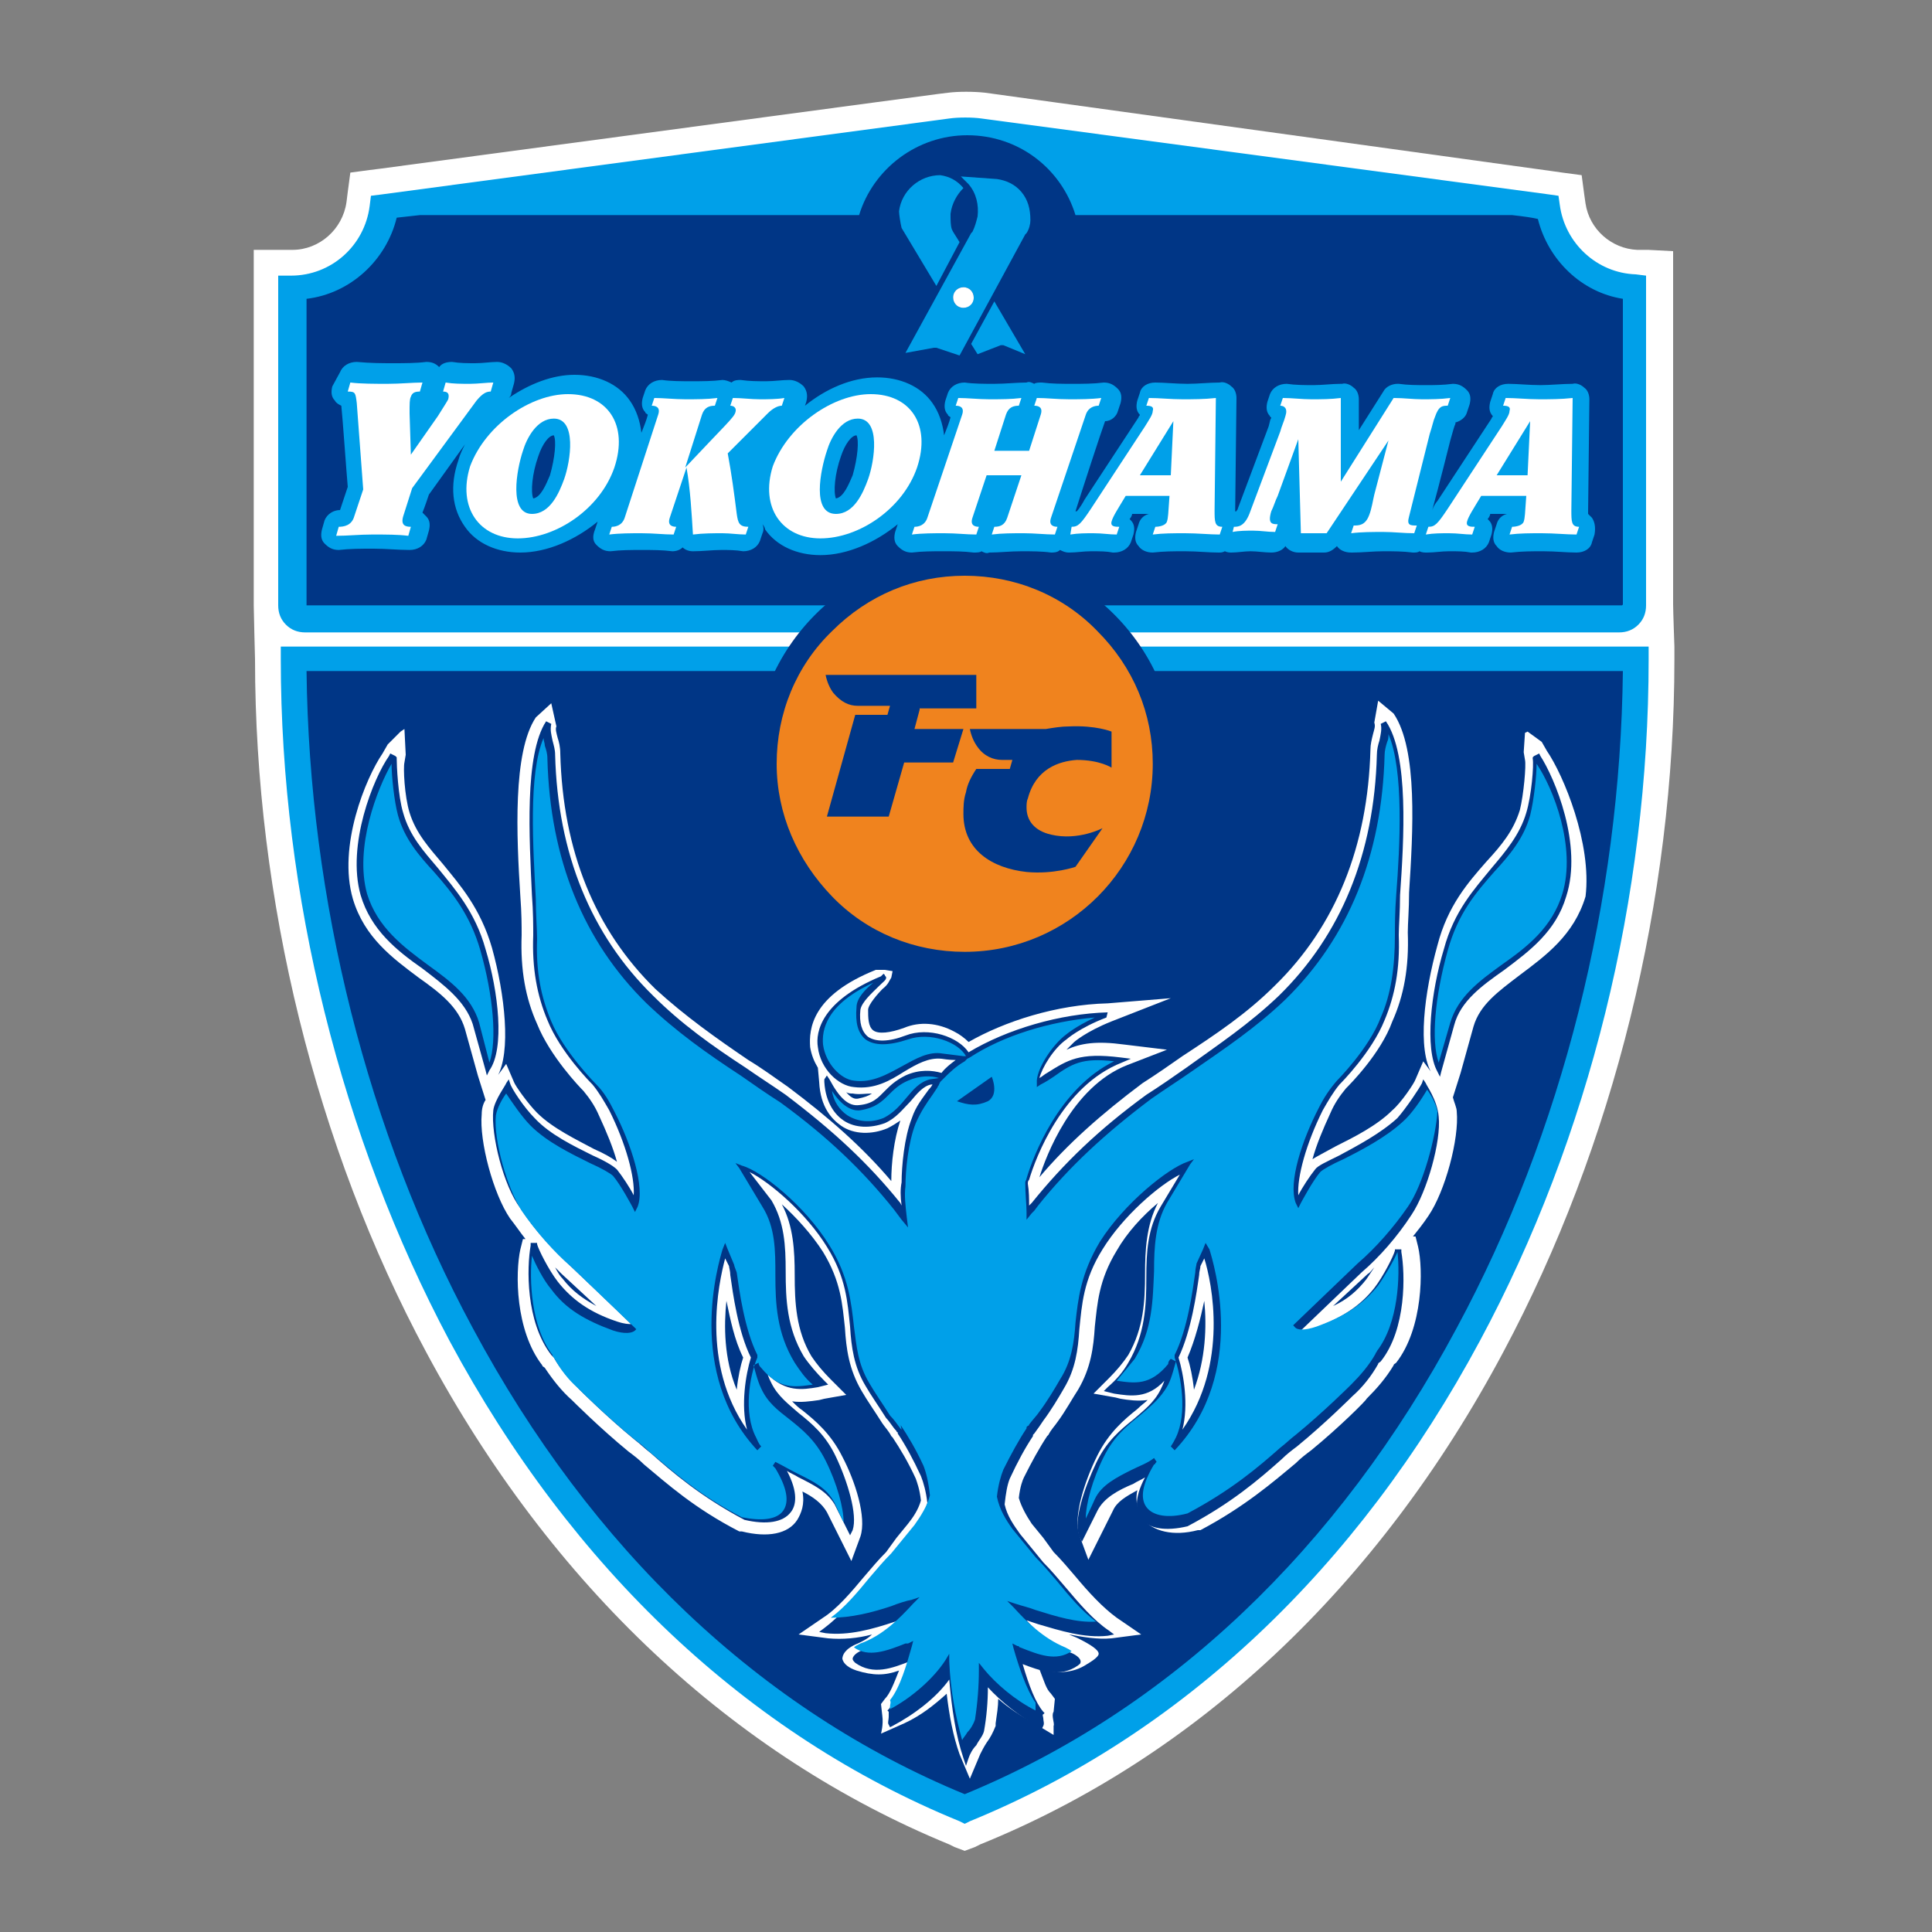 <?xml version="1.0" encoding="utf-8"?>
<!-- Generator: Adobe Illustrator 22.0.1, SVG Export Plug-In . SVG Version: 6.00 Build 0)  -->
<svg version="1.1" id="レイヤー_1" xmlns="http://www.w3.org/2000/svg" xmlns:xlink="http://www.w3.org/1999/xlink" x="0px"
	 y="0px" viewBox="0 0 150 150" style="enable-background:new 0 0 150 150;" xml:space="preserve">
<rect x="0" y="0" width="150" height="150" fill="#808080" stroke="none"/>
<style type="text/css">
	.st0{fill:#FFFFFF;}
	.st1{fill:#00A0E9;}
	.st2{fill:#003686;}
	.st3{fill:#F0831E;}
</style>
<g>
	<path class="st0" d="M129.9,46.9V22.3v-0.9v-1.9l-1.9-0.1l-0.9,0c-2-0.1-3.7-1.6-4-3.6l-0.1-0.7l-0.2-1.5l-1.5-0.2l-0.7-0.1
		L76.5,7.2c-0.9-0.1-2.1-0.1-2.9,0c-0.1,0-0.1,0-44.1,5.9l-0.8,0.1l-1.5,0.2l-0.2,1.5l-0.1,0.8c-0.3,2.1-2.1,3.7-4.2,3.7l-1,0l-2,0
		v2v1v24.6c0,0.4,0.1,4.2,0.1,4.2c0,18.6,4.7,37.8,13.3,53.8c9.7,18.1,23.8,31.3,40.6,38.2c0,0,0.4,0.2,0.4,0.2l0.8,0.3l0.8-0.3
		l0.4-0.2c16.8-6.8,30.9-20,40.6-38.2c8.6-16.1,13.3-35.2,13.3-53.8v-1C130,50.2,129.9,47.4,129.9,46.9z"/>
	<g>
		<g>
			<g>
				<path class="st1" d="M127,50.2H22.8h-1v1c0,18.3,4.7,37.1,13.1,52.9c9.5,17.7,23.2,30.6,39.6,37.3l0.4,0.2l0.4-0.2
					c16.4-6.7,30.1-19.6,39.6-37.3c8.5-15.8,13.1-34.5,13.1-52.9v-1H127z"/>
				<path class="st2" d="M113.1,103.1c-9.2,17.2-22.4,29.7-38.2,36.2c-15.8-6.5-29-19-38.2-36.2c-8.2-15.2-12.7-33.3-12.9-51H126
					C125.8,69.9,121.3,87.9,113.1,103.1z"/>
			</g>
			<g>
				<path class="st0" d="M120.1,58.3l-0.4-0.7l-1.1-0.8l-0.2,0.1l-0.1,1.5l0.1,0.6c0.1,0.4-0.1,2.7-0.4,3.9c-0.5,1.6-1.4,2.7-2.6,4
					c-1.4,1.6-3,3.4-3.8,6.5c-1,3.6-1.6,8.1-0.4,10l0.1,0.1c-0.2-0.3-0.8-1.1-0.8-1.1l-0.6,1.4c-0.1,0.3-1.1,1.8-1.8,2.4
					c-1.2,1.2-3,2.1-4.4,2.8c-0.9,0.5-1.5,0.8-1.8,1c0.3-1.1,0.8-2.3,1.4-3.6c0.3-0.7,0.7-1.3,1.2-1.9c0.3-0.3,2.7-2.7,3.6-5.2
					c0.9-2,1.3-4.2,1.2-6.9c0-0.7,0.1-1.8,0.1-3.1c0.3-4.7,0.7-11.1-1.2-13.9l-1.2-1l-0.3,1.7c0.1,0.3,0,0.5-0.1,0.9
					c-0.1,0.4-0.2,0.8-0.2,1.2c-0.2,7.5-2.7,13.7-7.4,18.3c-2.2,2.2-4.6,3.8-7.2,5.5c-1,0.7-2,1.4-3.1,2.1c-3.2,2.4-5.8,4.7-8,7.3
					l0,0c0.5-1.6,2.5-7,6.8-8.7l3.1-1.2l-3.3-0.4c-2.2-0.3-3.4-0.1-4.5,0.4c0.2-0.2,0.4-0.4,0.6-0.6c0,0,0,0,0,0l0,0
					c0,0,0.9-0.8,2.9-1.6l4.6-1.8L86,77.9c-4,0.1-8,1.4-10.8,3c-0.3-0.3-0.7-0.6-1.1-0.8c-1.3-0.7-2.7-0.8-3.9-0.3
					c-1.1,0.4-2,0.5-2.4,0.2c-0.4-0.3-0.4-1-0.4-1.6c0-0.4,0.8-1.3,1.1-1.6c0.5-0.4,0.5-0.6,0.7-0.9c0,0,0.1-0.5,0.1-0.5l-0.6-0.1
					L68,75.3c-5,2-5.2,4.6-5.1,6c0.1,0.6,0.3,1.1,0.6,1.6l0.1,1.1c0.1,2,1,2.9,1.7,3.4c1,0.7,2.4,0.7,3.6,0.2c0.4-0.2,0.7-0.4,1-0.6
					c-0.5,1.5-0.7,3.3-0.7,4.7c-2.2-2.6-4.8-4.9-8-7.3c-1-0.7-2.1-1.5-3.1-2.1c-2.5-1.7-4.9-3.4-7.2-5.5c-4.7-4.6-7.2-10.7-7.4-18.3
					c0-0.5-0.1-0.9-0.2-1.2c-0.1-0.4-0.2-0.7-0.1-0.9l-0.4-1.8l-1.2,1.1c-1.8,2.7-1.5,9.2-1.2,13.9c0.1,1.3,0.1,2.3,0.1,3
					c-0.1,2.7,0.3,4.9,1.2,6.9c1,2.5,3.3,4.9,3.6,5.2c0.5,0.6,0.9,1.2,1.2,1.9c0.6,1.3,1.1,2.5,1.4,3.6c-0.4-0.3-0.9-0.6-1.8-1
					c-1.3-0.7-3.2-1.6-4.4-2.8c-0.7-0.7-1.7-2.1-1.8-2.4l-0.6-1.4l-0.8,1.1l0.1-0.1c1.1-1.9,0.6-6.4-0.4-10
					c-0.9-3.1-2.5-4.9-3.8-6.5c-1.1-1.3-2.1-2.4-2.6-4c-0.4-1.3-0.5-3.5-0.4-3.9l0.1-0.6l-0.1-2l-0.3,0.2l-1,1l-0.4,0.7
					c-1.3,1.9-3.5,7.2-2.3,11.3c0.9,3,3.1,4.6,5.1,6.1c1.7,1.2,3.1,2.3,3.6,4l1,3.6l0.6,1.9l0,0c-0.2,0.3-0.3,0.7-0.3,1.1
					c-0.2,2.1,0.9,6.2,2.2,8.1c0.4,0.5,0.8,1.1,1.2,1.6l-0.2,0l-0.2,0.8c-0.4,1.8-0.4,6.3,1.7,9c0,0.1,0.1,0.1,0.2,0.2
					c0.6,0.9,1.3,1.8,2.1,2.5c0.1,0.1,2.2,2.2,4.4,4c0.4,0.3,0.8,0.6,1.2,1c1.8,1.5,3.9,3.4,7.4,5.2l0.1,0l0.1,0
					c2,0.5,3.6,0.2,4.3-0.9c0.3-0.5,0.6-1.2,0.4-2.2c0.8,0.4,1.5,0.9,1.9,1.6l1,2l0.9,1.8l0.7-1.9c0.5-1.5-0.4-4.3-1.4-6.2
					c-0.9-1.8-2.1-2.8-3.1-3.6c-0.3-0.2-0.5-0.4-0.8-0.7c0.7,0.1,1.4,0,2.1-0.1l0.4-0.1c0,0,1.7-0.3,1.7-0.3l-1.2-1.2
					c-0.6-0.6-1.1-1.2-1.5-1.8c-1.2-2-1.3-4.2-1.3-6.3c0-1.9-0.1-3.8-1-5.5c1.1,1,2.3,2.3,3.2,3.7c1.4,2.3,1.5,4.1,1.7,5.9
					c0.1,1.6,0.3,3.2,1.3,4.9c0.4,0.7,1.1,1.7,1.6,2.5l0,0l0,0c0.2,0.3,0.5,0.6,0.7,1l0,0l0,0l0.1,0.1c0.6,0.9,1.2,1.9,1.8,3.2
					c0.1,0.3,0.3,0.8,0.4,1.7c-0.2,0.7-0.6,1.3-1,1.8l-0.9,1.1l-0.8,1.1c-0.6,0.6-1.1,1.2-1.7,1.9c-1,1.2-2.1,2.5-3.2,3.2l-1.9,1.3
					l2.3,0.3c1.1,0.1,2.3,0,3.4-0.3c-0.4,0.4-0.9,0.6-1.1,0.7c-1,0.4-1.2,0.9-1.2,1.2c0.1,0.4,0.5,0.7,1.1,0.9
					c1.3,0.4,2.2,0.4,3.3,0c-0.4,1-0.7,1.8-1.1,2.2l-0.3,0.4l0.1,0.9c0.1,0.7-0.1,1.4-0.1,1.4l1.8-0.8c1.3-0.6,2.3-1.4,3.3-2.3
					c0.2,1.7,0.5,3.3,1,4.7l0.8,1.9l0.8-1.9c0.1-0.2,0.3-0.6,0.5-0.9c0.3-0.4,0.5-0.8,0.7-1.3l0-0.1l0-0.1c0.1-0.7,0.2-1.3,0.2-1.9
					c0.8,0.7,1.7,1.3,2.8,1.9l1.5,0.9l0-0.7c0.1-0.2-0.2-0.8,0-1.1l0.1-1l-0.3-0.4c-0.4-0.4-0.5-0.9-0.9-1.9
					c1.2,0.3,2.5,0.4,3.7-0.4c0,0,0.9-0.5,0.9-0.8c0-0.3-0.6-0.7-1.6-1.2l0,0l0,0c-0.2-0.1-0.5-0.2-0.7-0.3c1.1,0.2,2.2,0.4,3.3,0.3
					l2.3-0.3l-1.9-1.3c-1.1-0.8-2.2-2-3.2-3.2c-0.6-0.7-1.1-1.3-1.7-1.9l-0.8-1.1c0,0-0.9-1.1-0.9-1.1c-0.4-0.6-0.8-1.3-1-2
					c0.1-0.9,0.3-1.4,0.4-1.6c0.6-1.2,1.2-2.3,1.8-3.2c0,0,0,0,0.1-0.1l0,0l0,0c0.2-0.4,0.5-0.7,0.7-1l0,0l0,0
					c0.6-0.8,1.2-1.9,1.6-2.5c1-1.7,1.2-3.3,1.3-4.9c0.2-1.8,0.3-3.6,1.7-5.9c0.8-1.4,2-2.7,3.2-3.7c-0.9,1.7-1,3.7-1,5.5
					c0,2.1-0.1,4.2-1.3,6.3c-0.4,0.6-0.9,1.2-1.5,1.8c0,0-1.2,1.2-1.2,1.2l1.7,0.3l0.4,0.1c0.6,0.1,1.3,0.2,2.1,0.1
					c-0.2,0.2-0.5,0.4-0.8,0.7c-1,0.8-2.2,1.8-3.1,3.6c-1,2-1.9,4.8-1.4,6.2l0.7,1.9l0.9-1.8l1-2c0.3-0.7,1-1.1,1.9-1.6
					c-0.2,1,0.1,1.7,0.4,2.2c0.8,1,2.4,1.4,4.3,0.9l0.1,0l0.1,0c3.4-1.8,5.6-3.7,7.4-5.2c0.4-0.4,0.8-0.7,1.2-1
					c2.2-1.8,4.3-3.9,4.3-4c0.8-0.8,1.5-1.6,2.1-2.6c0-0.1,0.1-0.1,0.2-0.2c2.1-2.7,2.1-7.3,1.7-9l-0.2-0.8l-0.2,0
					c0.4-0.5,0.8-1,1.2-1.6c1.3-1.9,2.4-6,2.2-8.1c0-0.3-0.2-0.7-0.3-1.1l0,0l0.6-1.9l1-3.6c0.5-1.7,1.9-2.7,3.6-4
					c2-1.5,4.2-3.1,5.1-6.1C123.6,65.5,121.4,60.2,120.1,58.3z M93.5,101c0.2,2,0.1,4.5-0.8,6.9c-0.1-1-0.3-1.9-0.5-2.5
					C92.8,104,93.2,102.4,93.5,101z M106.2,98.9c0.2-0.1,0.3-0.3,0.5-0.5c-0.2,0.3-0.4,0.6-0.6,0.9c-0.7,0.9-1.5,1.6-2.6,2.1
					L106.2,98.9z M66.6,85.3c-0.1,0-0.4,0.1-0.9-0.5c0.2,0.1,0.3,0.1,0.5,0.1c0.5,0.1,1,0,1.5,0C67.4,85.1,67.1,85.2,66.6,85.3z
					 M46.3,101.4c-1.1-0.6-1.9-1.2-2.6-2.1c-0.2-0.2-0.4-0.5-0.6-0.9c0.2,0.2,0.3,0.3,0.5,0.5L46.3,101.4z M56.4,101
					c0.3,1.4,0.6,3,1.3,4.4c-0.2,0.6-0.4,1.5-0.5,2.5C56.2,105.5,56.2,102.9,56.4,101z"/>
				<g>
					<path class="st2" d="M110.7,84.1l-0.2-0.3l-0.1,0.3c-0.2,0.4-1.2,1.9-1.9,2.7c-1.3,1.2-3.2,2.2-4.5,2.9c-1,0.5-1.7,0.8-1.9,1.1
						c-0.4,0.5-1,1.4-1.3,2c-0.1-1.4,0.6-4,1.9-6.6c0.4-0.7,0.8-1.4,1.3-2c0.1-0.1,2.5-2.5,3.5-5c0.8-1.9,1.2-4,1.1-6.6
						c0-0.7,0.1-1.8,0.1-3.1c0.3-4.3,0.7-10.9-1.1-13.5l-0.4,0.2c0.1,0.4,0,0.8-0.1,1.3c-0.1,0.3-0.2,0.7-0.2,1.1
						c-0.2,7.7-2.8,14-7.6,18.7c-2.3,2.2-4.7,3.8-7.2,5.6c-1,0.7-2,1.4-3.1,2.1c-3.7,2.7-6.4,5.3-8.9,8.4c0,0-0.1,0.1-0.2,0.2
						c0-0.5,0-1.1-0.1-1.7c0-0.1,0-0.2,0.1-0.3c0.5-1.7,2.6-7.3,7.2-9.1l0.7-0.3l-0.8-0.1c-3.2-0.4-4.1,0.2-5.7,1.2
						c-0.2,0.1-0.4,0.3-0.6,0.4c0.2-0.8,1.1-2.3,2.1-3c0,0,1-0.9,3.1-1.7L86,78.6c-3.7,0.1-7.8,1.3-10.8,3.1c-0.8-1.2-3.1-2-4.9-1.3
						c-1.3,0.5-2.3,0.5-2.9,0.1c-0.5-0.4-0.7-1.1-0.6-2.1c0.1-0.6,0.9-1.3,1.4-1.8c0.4-0.4,0.6-0.5,0.6-0.7c0-0.1-0.1-0.1-0.1-0.2
						l-0.1-0.1l-0.1,0.1l-0.1,0.1c-4.6,1.9-5.1,4.3-4.9,5.5c0.2,1.7,1.6,3,2.8,3.1c1.6,0.2,2.8-0.5,3.9-1.2c1-0.6,1.9-1.1,2.9-1
						c0,0,0.6,0.1,1.1,0.1c-0.4,0.3-0.8,0.6-1.1,1c-0.7-0.2-1.7-0.3-2.8,0.2c-0.8,0.4-1.2,0.8-1.6,1.2c-0.5,0.5-0.9,1-2,1.1
						c-0.8,0.1-1.5-0.5-2.3-2l-0.2-0.3L64,83.8l0,0.1l0,0l0,0.1c0.1,1.7,0.9,2.6,1.5,3c0.9,0.6,2.1,0.6,3.2,0.2
						c0.9-0.4,1.4-1.1,2-1.7c0.5-0.6,1-1.2,1.6-1.3c0,0,0,0,0.1,0c-0.1,0.2-0.3,0.4-0.3,0.4c-0.5,0.7-1,1.3-1.3,2.2
						c-0.6,1.5-0.8,3.8-0.8,5c-0.1,0.5-0.1,1.1,0,1.8l-0.1-0.2c-2.5-3.1-5.2-5.6-8.9-8.4c-1-0.7-2.1-1.4-3.1-2.1
						c-2.6-1.7-5-3.4-7.2-5.6c-4.8-4.7-7.4-11-7.6-18.7c0-0.4-0.1-0.7-0.2-1.1c-0.1-0.5-0.2-0.8-0.1-1.3l-0.4-0.2
						c-1.7,2.6-1.3,9.1-1.1,13.5c0.1,1.3,0.1,2.4,0.1,3.1c-0.1,2.6,0.3,4.7,1.1,6.6c1,2.5,3.4,4.9,3.5,5c0.5,0.6,0.9,1.3,1.3,2
						c1.3,2.6,2,5.2,1.9,6.6c-0.3-0.6-0.9-1.5-1.3-2c-0.3-0.3-1-0.7-1.9-1.1c-1.4-0.7-3.3-1.6-4.5-2.9c-0.8-0.8-1.8-2.3-1.9-2.7
						l-0.1-0.3l-0.2,0.3c0,0.1-0.9,1.3-1,2.1c-0.2,1.9,0.8,5.9,2.1,7.6c1.1,1.7,2.5,3.2,3.9,4.5c0,0,3.8,3.6,4.7,4.5
						c-0.2,0-0.5,0-1.1-0.2c-2.1-0.7-3.5-1.7-4.6-3.1c-0.7-0.9-1.5-2.5-1.6-2.9l0-0.1l-0.1,0l-0.2,0l-0.2,0l0,0.2
						c-0.3,1.7-0.4,5.9,1.6,8.5c0.1,0.1,0.1,0.1,0.2,0.2l0,0c0.5,0.9,1.2,1.7,2,2.5c0,0,2.1,2.1,4.3,3.9c0.4,0.3,0.8,0.7,1.2,1
						c1.7,1.5,3.9,3.4,7.3,5.2l0,0l0,0c1.7,0.4,3,0.2,3.6-0.6c0.4-0.5,0.6-1.5-0.3-3.2c0.3,0.2,0.6,0.3,0.9,0.5
						c1.2,0.6,2.2,1.1,2.8,2.1l1,2l0.2,0.4l0.2-0.4c0.4-1.2-0.4-3.8-1.3-5.7c-0.8-1.7-1.9-2.6-2.9-3.4c-0.8-0.7-1.6-1.3-2.1-2.3
						c-0.1-0.2-0.2-0.4-0.3-0.7c1.4,1.4,2.7,1.2,3.9,1l0.4-0.1l0.4-0.1c0,0-0.3-0.3-0.3-0.3c-0.6-0.6-1.2-1.3-1.6-1.9
						c-1.3-2.2-1.4-4.4-1.4-6.6c0-2-0.1-3.8-1.1-5.5L58.2,91c1.6,0.8,4.4,3.2,6,5.8c1.5,2.4,1.6,4.3,1.8,6.2
						c0.1,1.6,0.3,3.1,1.2,4.6c0.4,0.7,1.1,1.7,1.6,2.5c0.3,0.3,0.5,0.7,0.8,1l0,0l0,0c0,0,0,0.1,0.1,0.1l0,0l0,0.1
						c0.6,0.9,1.2,2,1.8,3.3c0.2,0.5,0.4,1.2,0.5,2.1c-0.2,0.8-0.7,1.6-1.1,2.2c0,0-0.9,1.1-0.9,1.1l-0.9,1.1
						c-0.6,0.6-1.1,1.2-1.7,1.9c-1.1,1.2-2.2,2.5-3.4,3.4l-0.4,0.3l0.5,0.1c1.8,0.2,3.6-0.3,5.4-0.9c0.3-0.1,0.6-0.2,0.9-0.3
						c-0.9,1-2,1.9-3.4,2.5l0,0l0,0c-0.3,0.1-0.8,0.4-0.8,0.7c0,0.1,0.1,0.2,0.2,0.3l0,0c1.4,1,2.9,0.4,4.2-0.1
						c-0.5,1.7-1,3-1.6,3.7l-0.1,0.1l0.1,0.1c0,0.1,0,0.2,0,0.4c0,0.2-0.1,0.5,0,0.6l0.1,0.2l0.2-0.1c1.7-0.9,3.4-2.2,4.4-3.6
						c0.2,2.3,0.5,4.3,1.1,6.1l0.2,0.6l0.2-0.6c0.1-0.3,0.3-0.7,0.6-1c0.2-0.4,0.5-0.7,0.6-1.1l0,0l0,0c0.2-1.1,0.3-2.3,0.3-3.4
						c1,1.1,2.5,2.3,4,3.1l0.2,0.1l0.1-0.2c0.1-0.2,0-0.4,0-0.6c0-0.1-0.1-0.3,0-0.3l0.1-0.1l-0.1-0.1c-0.6-0.7-1.1-2-1.6-3.7
						c1.3,0.5,2.9,1.1,4.3,0.1l0,0c0.1-0.1,0.2-0.1,0.2-0.3c0-0.3-0.5-0.6-0.8-0.7l0,0l0,0c-1.4-0.5-2.5-1.5-3.4-2.5
						c0.3,0.1,0.6,0.2,0.9,0.3c1.7,0.5,3.6,1.1,5.4,0.9l0.5-0.1l-0.4-0.3c-1.2-0.8-2.3-2.1-3.4-3.4c-0.6-0.7-1.1-1.3-1.7-1.9
						l-0.9-1.1l-0.9-1.1c-0.5-0.7-1-1.4-1.2-2.3c0.1-0.9,0.2-1.5,0.4-2c0.6-1.3,1.2-2.4,1.8-3.3l0-0.1l0,0c0,0,0,0,0.1-0.1l0,0l0,0
						c0.3-0.4,0.5-0.7,0.7-1c0.6-0.8,1.2-1.8,1.6-2.5c0.9-1.5,1.1-3,1.2-4.6c0.2-1.9,0.3-3.8,1.8-6.2c1.6-2.6,4.4-5,6-5.8l-1.5,2.5
						c-1,1.7-1.1,3.5-1.1,5.5c0,2.2-0.1,4.4-1.4,6.6c-0.4,0.7-0.9,1.3-1.6,1.9l-0.3,0.3c0,0,0.4,0.1,0.4,0.1l0.4,0.1
						c1.3,0.2,2.6,0.4,3.9-1c-0.1,0.3-0.2,0.5-0.3,0.7c-0.5,1-1.3,1.6-2.1,2.3c-1,0.8-2.1,1.7-2.9,3.4c-0.9,1.9-1.8,4.5-1.3,5.7
						l0.2,0.4l0.2-0.4l1-2c0.5-1,1.6-1.6,2.8-2.1c0.3-0.2,0.6-0.3,0.9-0.5c-0.9,1.7-0.7,2.7-0.3,3.2c0.6,0.8,1.9,1,3.6,0.6l0,0l0,0
						c3.4-1.8,5.5-3.6,7.3-5.2c0.4-0.4,0.8-0.7,1.2-1c2.2-1.8,4.3-3.9,4.3-3.9c0.8-0.7,1.5-1.6,2-2.5l0,0c0-0.1,0.1-0.1,0.2-0.2
						c2-2.5,1.9-6.8,1.6-8.5l0-0.2l-0.2,0l-0.2,0l-0.1,0l0,0.1c-0.1,0.4-0.9,2-1.6,2.9c-1.1,1.4-2.5,2.3-4.6,3.1
						c-0.6,0.2-0.9,0.2-1.1,0.2l4.7-4.5c1.4-1.2,2.8-2.8,3.9-4.5c1.2-1.8,2.3-5.7,2.1-7.6C111.6,85.4,110.7,84.2,110.7,84.1z
						 M58,111c-3.6-5.1-2.2-11.4-1.7-13.3l0.3,0.6c0,0.1,0.1,0.4,0.1,0.7c0.2,1.4,0.6,4.4,1.6,6.4C57.9,106.7,57.5,109.1,58,111z
						 M91.8,111c0.5-1.9,0.1-4.3-0.3-5.6c1-2.1,1.4-5,1.6-6.4c0-0.3,0.1-0.5,0.1-0.7l0.3-0.6C94.1,99.6,95.4,105.9,91.8,111z"/>
					<path class="st2" d="M119.6,58.7l-0.1-0.2l-0.2,0.1l-0.2,0.1l-0.1,0.1l0,0.1c0.1,0.5-0.1,2.9-0.5,4.2c-0.5,1.7-1.6,3-2.7,4.3
						c-1.3,1.6-2.9,3.3-3.7,6.3c-1,3.3-1.5,7.7-0.5,9.5l0.2,0.4l0.1-0.4l1-3.6c0.5-1.9,2.2-3.1,3.9-4.3c2-1.5,4-3,4.8-5.7
						C122.9,65.6,120.7,60.4,119.6,58.7z"/>
					<path class="st2" d="M37.7,73.7c-0.8-2.9-2.4-4.7-3.7-6.3c-1.1-1.3-2.2-2.5-2.7-4.3c-0.4-1.3-0.5-3.7-0.5-4.2l0-0.1l-0.1-0.1
						l-0.2-0.1l-0.2-0.1l-0.1,0.2c-1.2,1.7-3.3,6.9-2.2,10.8c0.8,2.7,2.8,4.3,4.8,5.7c1.7,1.3,3.3,2.5,3.9,4.3l1,3.6l0.1,0.4
						l0.2-0.4C39.2,81.4,38.7,77,37.7,73.7z"/>
				</g>
				<path class="st1" d="M121.3,69.4c-0.8,2.6-2.7,4.1-4.7,5.5c-1.8,1.3-3.4,2.5-4,4.5l-0.9,3.1c-0.6-1.7-0.3-5.1,0.7-8.7
					c0.8-2.9,2.2-4.5,3.6-6.1c1.2-1.3,2.3-2.6,2.8-4.4c0.3-1.2,0.5-3.1,0.5-4C120.6,61.2,122.4,65.8,121.3,69.4z M37.2,79.4
					c-0.6-2-2.2-3.2-4-4.5c-1.9-1.4-3.9-2.9-4.7-5.5c-1-3.6,0.8-8.2,1.9-10.1c0,0.9,0.2,2.9,0.5,4c0.5,1.8,1.6,3.1,2.8,4.4
					c1.4,1.6,2.8,3.3,3.6,6.1c1,3.5,1.3,7,0.7,8.7L37.2,79.4z M73.2,81.8c-1.1-0.2-2.1,0.4-3.2,1c-1.1,0.6-2.3,1.3-3.7,1.1
					c-1-0.1-2.2-1.3-2.4-2.8c-0.1-1.1,0.2-3.1,3.9-4.8c-0.6,0.5-1.3,1.2-1.3,1.9c-0.1,1.2,0.1,2,0.7,2.5c0.7,0.5,1.8,0.5,3.3,0
					c1.7-0.6,3.9,0.2,4.5,1.3l0,0l-0.2,0L73.2,81.8z M72.2,83.8c-0.8,0.2-1.3,0.8-1.8,1.4c-0.5,0.6-1,1.2-1.8,1.6
					c-1,0.4-2,0.3-2.8-0.2c-0.6-0.4-1.1-1.1-1.2-1.9c0.7,1.1,1.5,1.6,2.2,1.5c1.2-0.2,1.7-0.7,2.2-1.2c0.4-0.4,0.8-0.8,1.5-1.1
					c0.9-0.4,1.8-0.4,2.4-0.2c0,0,0,0,0,0L72.2,83.8z M109.3,93.7c-1.1,1.6-2.5,3.2-3.9,4.4c0,0-4.9,4.7-4.9,4.7l-0.1,0.1l0.1,0.1
					c0.2,0.3,0.8,0.3,1.7,0c2.2-0.8,3.6-1.7,4.8-3.2c0.5-0.7,1.2-1.9,1.5-2.6c0.2,1.8,0.1,5.5-1.6,7.7c0,0.1-0.1,0.1-0.1,0.2l0,0
					l0,0l0,0c-0.5,0.9-1.2,1.7-1.9,2.4c0,0-2.1,2.1-4.3,3.9c-0.4,0.3-0.8,0.7-1.2,1c-1.7,1.5-3.8,3.3-7.2,5.1
					c-1.5,0.4-2.7,0.2-3.2-0.5c-0.5-0.7-0.3-1.8,0.6-3.3c0,0,0.1,0,0.1-0.1c0,0,0,0,0.1-0.1l-0.2-0.3c-0.5,0.4-1.1,0.6-1.7,0.9
					c-1.2,0.6-2.4,1.2-2.9,2.3c0,0-0.4,0.9-0.7,1.5c0-1.1,0.5-3,1.4-4.8c0.8-1.6,1.8-2.4,2.8-3.2c0.8-0.7,1.6-1.3,2.2-2.4
					c0.3-0.6,0.5-1.5,0.6-1.8l-0.4-0.2c-0.1,0.1-0.2,0.2-0.2,0.4c-1.4,1.7-2.6,1.5-4,1.3l0,0c0.5-0.6,1-1.2,1.4-1.7
					c1.4-2.3,1.4-4.6,1.5-6.8c0-1.9,0.1-3.7,1-5.3l1.8-3l0.3-0.4l-0.5,0.2c-1.5,0.5-4.9,3.2-6.8,6.2c-1.5,2.5-1.7,4.5-1.9,6.3
					c-0.1,1.5-0.3,3-1.2,4.4c-0.4,0.7-1,1.7-1.6,2.5c-0.2,0.3-0.5,0.6-0.8,1c0,0.1-0.1,0.1-0.1,0.1l-0.1,0.1l0,0.1
					c-0.6,0.9-1.2,2-1.8,3.2c-0.2,0.5-0.4,1.2-0.5,2.1l0,0l0,0c0.2,1,0.7,1.8,1.2,2.5c0,0,0.9,1.1,0.9,1.1l0.9,1.1l0,0c0,0,0,0,0,0
					c0.6,0.6,1.1,1.2,1.7,1.9c0.9,1.1,1.9,2.3,3,3.1c-1.5,0.1-3.1-0.4-4.7-0.9c-0.5-0.2-1-0.3-1.6-0.5l-0.6-0.2l0.5,0.5
					c1,1.1,2.3,2.4,4,3.1c0.2,0.1,0.4,0.2,0.5,0.3c-1.2,0.8-2.5,0.3-4-0.3c0,0-0.1,0-0.1-0.1c0,0,0,0-0.1,0l-0.4-0.2l0.1,0.4
					c0.4,1.4,1,3.2,1.7,4.2c0,0.1,0,0.3,0,0.5c0,0,0,0.1,0,0.1c-1.6-0.8-3.1-2.1-4-3.2l-0.4-0.5l0,0.6c0,1.2-0.1,2.5-0.3,3.8
					c-0.1,0.3-0.3,0.7-0.6,1c-0.1,0.2-0.3,0.4-0.4,0.6c-0.5-1.8-0.9-3.8-1-6.1l0-0.6l-0.3,0.5c-0.9,1.4-2.6,2.9-4.3,3.8
					c0-0.1,0-0.1,0-0.2c0-0.2,0.1-0.3,0-0.5c0.8-1,1.3-2.8,1.7-4.2l0.1-0.4l-0.4,0.2c0,0,0,0-0.1,0c0,0,0,0-0.1,0
					c-1.5,0.6-2.9,1.1-4,0.3c0.1-0.1,0.3-0.2,0.5-0.3c1.7-0.6,3-1.9,4.1-3.1l0.5-0.5l-0.6,0.2c-0.5,0.1-1.1,0.3-1.6,0.5
					c-1.5,0.5-3.1,0.9-4.7,0.9c1.1-0.8,2.1-2,3-3.1c0.6-0.7,1.1-1.3,1.7-1.9l0,0c0,0,0,0,0,0l0.9-1.1l0.9-1.1c0.5-0.7,1-1.5,1.2-2.3
					l0,0l0,0c-0.1-1-0.3-1.8-0.5-2.3c-0.6-1.3-1.2-2.3-1.8-3.2l0-0.1L70,111c0,0,0,0-0.1-0.1c-0.3-0.4-0.5-0.7-0.8-1
					c-0.5-0.8-1.2-1.8-1.6-2.5c-0.9-1.5-1-2.9-1.2-4.4c-0.2-1.8-0.4-3.9-1.9-6.3c-1.9-3.1-5.3-5.8-6.8-6.2l-0.5-0.2l0.3,0.4l1.8,3
					c1,1.6,1,3.4,1,5.3c0,2.2,0.1,4.5,1.5,6.8c0.4,0.6,0.8,1.2,1.4,1.7l0,0c-1.4,0.2-2.6,0.4-4-1.3c-0.1-0.1-0.2-0.2-0.2-0.4
					l-0.4,0.2c0.1,0.3,0.3,1.2,0.6,1.8c0.5,1.1,1.3,1.7,2.2,2.4c1,0.8,2,1.6,2.8,3.2c0.9,1.8,1.4,3.7,1.4,4.8l-0.7-1.5
					c-0.6-1.2-1.7-1.7-2.9-2.3c-0.6-0.3-1.1-0.6-1.7-0.9l-0.2,0.3c0,0,0,0,0.1,0.1c0,0,0,0,0.1,0.1c0.9,1.5,1.1,2.6,0.6,3.3
					c-0.5,0.7-1.7,0.8-3.2,0.5c-3.3-1.7-5.4-3.6-7.2-5.1c-0.4-0.4-0.8-0.7-1.2-1c-2.2-1.8-4.3-3.9-4.3-3.9c-0.8-0.7-1.4-1.5-1.9-2.4
					l0,0l0,0l0,0c-0.1-0.1-0.1-0.1-0.1-0.2c-1.7-2.2-1.8-5.9-1.6-7.7c0.3,0.7,0.9,1.9,1.5,2.6c1.1,1.5,2.6,2.4,4.8,3.2
					c0.9,0.3,1.5,0.2,1.7,0l0.1-0.1l-0.1-0.1l-4.9-4.7c-1.4-1.2-2.8-2.8-3.9-4.4c-1.1-1.7-2.2-5.5-2-7.4c0.1-0.6,0.5-1.3,0.8-1.7
					c0.4,0.6,1.2,1.8,1.9,2.5c1.3,1.3,3.2,2.2,4.6,2.9c0.9,0.4,1.6,0.8,1.8,1c0.6,0.7,1.5,2.4,1.5,2.4l0.2,0.4l0.2-0.4
					c0.6-1.5-0.5-4.9-1.8-7.4c-0.4-0.8-0.8-1.5-1.4-2.1c0,0-2.5-2.5-3.5-4.9c-0.8-1.9-1.2-3.9-1.1-6.4c0-0.7-0.1-1.9-0.1-3.1
					c-0.2-3.9-0.6-9.7,0.6-12.5c0,0.2,0.1,0.4,0.1,0.6c0.1,0.3,0.2,0.6,0.2,1c0.2,7.8,2.8,14.2,7.7,19c2.3,2.2,4.7,3.9,7.3,5.6
					c1,0.7,2,1.4,3.1,2.1c3.7,2.7,6.4,5.3,8.8,8.3c0,0,0.3,0.4,0.3,0.4l0.3,0.4l0.5,0.6c0,0-0.1-0.8-0.1-0.8
					c-0.1-0.9-0.2-1.7-0.1-2.4l0,0l0,0c0-1.2,0.2-3.4,0.8-4.9c0.4-0.9,0.8-1.5,1.3-2.2l0.4-0.6c0-0.1,0.1-0.1,0.1-0.2L73,84l0.2-0.2
					l0,0l0.1-0.1c0.4-0.4,0.9-0.9,1.6-1.3l0.2-0.2l0,0l0.2-0.1c2.6-1.7,6.2-2.8,9.7-3.1c-1.5,0.7-2.2,1.3-2.2,1.3
					c-1.1,0.8-2.4,2.8-2.3,3.8l0,0.3l0.3-0.2c0.4-0.2,0.7-0.4,1-0.6c1.4-1,2.2-1.5,4.7-1.2c-4.3,2.1-6.3,7.4-6.8,9.1
					c0,0.1-0.1,0.2-0.1,0.3l0,0l0,0c0,0.9,0.1,1.7,0.1,2.3l0,0.6l0.4-0.5l0.2-0.2l0.3-0.4c2.4-3,5.2-5.6,8.8-8.3
					c1-0.7,2.1-1.4,3.1-2.1c2.6-1.8,5-3.4,7.3-5.6c4.9-4.8,7.5-11.2,7.7-19c0-0.3,0.1-0.7,0.2-1c0.1-0.2,0.1-0.4,0.1-0.6
					c1.2,2.8,0.9,8.6,0.6,12.5c-0.1,1.3-0.1,2.4-0.1,3.1c0,2.5-0.3,4.6-1.1,6.4c-0.9,2.4-3.4,4.9-3.4,4.9c-0.6,0.7-1,1.3-1.4,2.1
					c-1.3,2.5-2.4,5.8-1.8,7.4l0.2,0.4l0.2-0.4c0,0,0.9-1.7,1.5-2.4c0.2-0.2,0.9-0.6,1.8-1c1.4-0.7,3.3-1.7,4.6-2.9
					c0.7-0.6,1.5-1.8,1.9-2.5c0.3,0.4,0.7,1.1,0.8,1.7C111.5,88.2,110.5,92,109.3,93.7z M57,98.2L57,98.2L57,98.2L56.5,97l-0.2-0.5
					L56.1,97c-0.3,1-2.9,9.6,2.7,15.6l0.3-0.3c-0.2-0.2-0.3-0.5-0.4-0.7c-1-1.9-0.5-4.8,0.1-6.2l0-0.1l0-0.1c-1-2-1.4-5-1.6-6.4
					C57.1,98.5,57,98.3,57,98.2z M93.6,96.5L93.4,97l-0.5,1.1l0,0l0,0c0,0.1-0.1,0.4-0.1,0.7c-0.2,1.4-0.6,4.4-1.6,6.4l0,0.1l0,0.1
					c0.5,1.5,1,4.3,0.1,6.2c-0.1,0.2-0.2,0.4-0.4,0.7l0.3,0.3c5.7-6,3-14.6,2.7-15.6L93.6,96.5z M74.3,85.5c0.9,0.3,1.5,0.4,2.4,0
					c0.9-0.5,0.3-1.9,0.3-1.9L74.3,85.5z"/>
			</g>
		</g>
		<g>
			<g>
				<path class="st1" d="M127,21.3c-3-0.1-5.5-2.4-5.9-5.4l-0.1-0.7l-0.7-0.1L76.2,9.2c-0.7-0.1-1.8-0.1-2.5,0
					c0,0-44.1,5.9-44.1,5.9l-0.8,0.1l-0.1,0.8c-0.4,3.1-3,5.4-6.1,5.4l-1,0v1v24.6c0,0.6,0.2,1.1,0.6,1.5c0.4,0.4,0.9,0.6,1.5,0.6
					h102c0.6,0,1.1-0.2,1.5-0.6c0.4-0.4,0.6-0.9,0.6-1.5V22.3v-0.9L127,21.3z"/>
				<path class="st2" d="M126,46.9c0,0.1-0.1,0.1-0.1,0.1h-102c0,0-0.1,0-0.1,0c0,0,0,0,0-0.1V23.2c3.4-0.4,6.2-3,7-6.3l1.8-0.2
					h34.1c1.1-3.6,4.5-6.2,8.4-6.2c4,0,7.3,2.6,8.4,6.2h33.9c0.9,0.1,1.6,0.2,2,0.3c0.8,3.2,3.4,5.7,6.6,6.2V46.9z"/>
			</g>
			<g>
				<path class="st1" d="M123.6,40.2c-0.1-0.1-0.2-0.2-0.3-0.3c0-0.1,0-0.2,0-0.2c0,0,0.1-8.7,0.1-8.7c0-0.3-0.1-0.7-0.4-0.9
					c-0.2-0.2-0.6-0.4-0.9-0.3c-0.8,0-1.7,0.1-2.5,0.1c-0.9,0-1.8-0.1-2.5-0.1c-0.6,0-1.1,0.3-1.2,0.8l-0.2,0.6
					c-0.1,0.4-0.1,0.8,0.2,1.1c0,0,0,0,0,0c0,0.1-0.1,0.1-0.1,0.2c0,0-4.2,6.4-4.2,6.4c-0.1,0.1-0.3,0.4-0.4,0.7
					c0.5-1.8,1.4-5.4,1.4-5.4c0.2-0.7,0.3-1.1,0.4-1.3c0,0,0-0.1,0-0.1c0.4-0.1,0.8-0.4,0.9-0.8l0.2-0.6c0.1-0.4,0.1-0.8-0.2-1.1
					c-0.3-0.3-0.6-0.5-1.1-0.5c-0.8,0.1-1.4,0.1-2.1,0.1c-0.7,0-1.4,0-2.1-0.1l-0.1,0c-0.4,0-0.9,0.2-1.1,0.6l-1.9,3l0-2.4
					c0-0.3-0.1-0.7-0.4-0.9c-0.2-0.2-0.6-0.4-0.9-0.3l-0.1,0c-0.7,0-1.4,0.1-2.1,0.1c-0.7,0-1.4,0-2.1-0.1c-0.6,0-1.1,0.3-1.3,0.8
					l-0.2,0.6c-0.1,0.4-0.1,0.8,0.2,1.1c0,0.1,0.1,0.1,0.1,0.1c0,0.1-0.1,0.2-0.1,0.3l-0.1,0.4c0,0-2.4,6.4-2.4,6.4
					c0,0.1-0.1,0.1-0.1,0.2c0,0-0.1,0-0.1,0c0,0,0,0,0-0.1c0,0,0.1-8.7,0.1-8.7c0-0.3-0.1-0.7-0.4-0.9c-0.2-0.2-0.6-0.4-0.9-0.3
					c-0.8,0-1.7,0.1-2.5,0.1c-0.9,0-1.8-0.1-2.5-0.1c-0.6,0-1.1,0.3-1.2,0.8l-0.2,0.6c-0.1,0.4-0.1,0.8,0.2,1.1c0,0,0,0,0,0
					c0,0.1-0.1,0.1-0.1,0.2c0,0-4.2,6.4-4.2,6.4c-0.1,0.2-0.4,0.7-0.6,0.9c0,0-0.1,0-0.1,0c0.6-1.9,2-6.2,2.3-7c0.5,0,0.9-0.4,1-0.8
					l0.2-0.6c0.1-0.4,0.1-0.8-0.2-1.1c-0.3-0.3-0.6-0.5-1.1-0.5c-0.8,0.1-1.6,0.1-2.4,0.1c-0.9,0-1.6,0-2.4-0.1
					c-0.2,0-0.5,0-0.6,0.1c-0.2-0.1-0.4-0.2-0.6-0.1c-0.8,0-1.6,0.1-2.5,0.1c-0.8,0-1.6,0-2.3-0.1c-0.6,0-1.1,0.3-1.3,0.8l-0.2,0.6
					c-0.1,0.4-0.1,0.8,0.2,1.1c0,0.1,0.1,0.1,0.2,0.2c-0.1,0.4-0.3,0.9-0.5,1.4c-0.1-0.9-0.4-1.8-0.9-2.5c-0.9-1.3-2.5-2-4.3-2
					c-2,0-4,0.9-5.6,2.2l0.1-0.3c0.1-0.4,0.1-0.8-0.2-1.2c-0.3-0.3-0.7-0.5-1.1-0.5c-0.6,0-1.2,0.1-1.8,0.1c-0.7,0-1.3,0-2-0.1
					c-0.2,0-0.5,0-0.7,0.2c-0.2-0.1-0.5-0.2-0.7-0.2c-0.8,0.1-1.6,0.1-2.4,0.1c-0.8,0-1.6,0-2.3-0.1c-0.6,0-1.1,0.3-1.3,0.8
					l-0.2,0.6c-0.1,0.4-0.1,0.8,0.2,1.1c0,0.1,0.1,0.1,0.2,0.2c-0.1,0.4-0.3,0.9-0.5,1.4c-0.1-0.9-0.4-1.8-0.9-2.5
					c-0.9-1.3-2.5-2-4.3-2c-1.7,0-3.5,0.7-5.1,1.8c0.1-0.1,0.2-0.2,0.2-0.4l0.2-0.7c0.1-0.4,0.1-0.8-0.2-1.2
					c-0.3-0.3-0.7-0.5-1.1-0.5c-0.5,0-1.1,0.1-1.7,0.1c-0.6,0-1.2,0-1.8-0.1c-0.4,0-0.8,0.1-1,0.4c-0.3-0.3-0.6-0.4-1-0.4
					c-0.8,0.1-1.7,0.1-2.6,0.1c-0.8,0-1.7,0-2.8-0.1c-0.6,0-1.1,0.3-1.3,0.8L25.8,30c-0.1,0.4-0.1,0.8,0.2,1.1
					c0.1,0.2,0.3,0.3,0.5,0.4c0.1,0.9,0.4,5.2,0.5,6.3l-0.6,1.8c0,0,0,0,0,0c-0.5,0-1,0.3-1.2,0.8l-0.2,0.7
					c-0.1,0.4-0.1,0.8,0.2,1.1c0.3,0.3,0.6,0.5,1.1,0.5c0.9-0.1,1.7-0.1,2.7-0.1c1,0,1.9,0.1,2.8,0.1c0.6,0,1.1-0.3,1.3-0.8l0.2-0.7
					c0.1-0.4,0.1-0.8-0.2-1.1c-0.1-0.1-0.2-0.2-0.3-0.3c0.2-0.5,0.4-1.1,0.5-1.4l2.8-3.9c-0.2,0.4-0.4,0.8-0.5,1.2
					c-0.7,2-0.5,3.8,0.5,5.2c0.9,1.3,2.5,2,4.3,2c2.1,0,4.3-1,6-2.4l-0.2,0.6C46,41.6,46,42,46.3,42.3c0.3,0.3,0.6,0.5,1.1,0.5
					c0.8-0.1,1.6-0.1,2.4-0.1c0.9,0,1.6,0,2.4,0.1c0.3,0,0.6-0.1,0.8-0.3c0.2,0.2,0.5,0.3,0.8,0.3c0.8,0,1.5-0.1,2.2-0.1
					c0.6,0,1.1,0,1.7,0.1c0.6,0,1.1-0.3,1.3-0.8l0.2-0.6c0.1-0.2,0.1-0.5,0-0.7c0.1,0.1,0.2,0.3,0.2,0.4c0.9,1.3,2.5,2,4.3,2
					c2.1,0,4.3-1,6-2.4l-0.2,0.6c-0.1,0.4-0.1,0.8,0.2,1.1c0.3,0.3,0.6,0.5,1.1,0.5c0.8-0.1,1.6-0.1,2.4-0.1c0.9,0,1.6,0,2.4,0.1
					c0.2,0,0.5,0,0.6-0.1c0.2,0.1,0.4,0.2,0.6,0.1c0.8,0,1.6-0.1,2.5-0.1c0.8,0,1.6,0,2.3,0.1c0.2,0,0.5,0,0.7-0.2
					c0.2,0.1,0.4,0.2,0.7,0.2l0,0c0.6,0,1.1-0.1,1.7-0.1c0.7,0,1.2,0,1.7,0.1l0.1,0c0.6,0,1.1-0.3,1.3-0.8l0.2-0.6
					c0.1-0.4,0.1-0.8-0.2-1.1c0,0,0,0-0.1-0.1c0.1-0.1,0.2-0.3,0.2-0.4h1.3c-0.4,0.1-0.7,0.4-0.8,0.8l-0.2,0.6
					c-0.1,0.4-0.1,0.8,0.2,1.1c0.2,0.3,0.6,0.5,1.1,0.5c0.9-0.1,1.6-0.1,2.5-0.1c1,0,1.8,0.1,2.6,0.1c0.2,0,0.3,0,0.5-0.1
					c0.2,0.1,0.4,0.1,0.5,0.1c0.5,0,1-0.1,1.5-0.1c0.5,0,1.1,0.1,1.6,0.1c0.5,0,0.9-0.2,1.1-0.5c0.2,0.3,0.6,0.5,1,0.5h2
					c0.4,0,0.7-0.2,1-0.5c0,0,0,0,0,0c0.2,0.3,0.6,0.5,1.1,0.5l0.1,0c0.8,0,1.6-0.1,2.4-0.1c0.8,0,1.5,0,2.3,0.1
					c0.2,0,0.4,0,0.5-0.1c0.2,0.1,0.4,0.1,0.6,0.1c0.6,0,1.1-0.1,1.7-0.1c0.7,0,1.2,0,1.7,0.1l0.1,0c0.6,0,1.1-0.3,1.3-0.8l0.2-0.6
					c0.1-0.4,0.1-0.8-0.2-1.1c0,0,0,0-0.1-0.1c0.1-0.1,0.2-0.3,0.2-0.4h1.3c-0.4,0.1-0.7,0.4-0.8,0.8l-0.2,0.6
					c-0.1,0.4-0.1,0.8,0.2,1.1c0.2,0.3,0.6,0.5,1.1,0.5c0.9-0.1,1.6-0.1,2.5-0.1c1,0,1.8,0.1,2.6,0.1c0.6,0,1.1-0.3,1.2-0.8l0.2-0.6
					C123.9,40.9,123.8,40.5,123.6,40.2z M64.9,38.7c-0.2-0.5-0.1-1.9,0.4-3.3c0.3-0.9,0.8-1.6,1.2-1.6c0.2,0.4,0.1,1.7-0.3,3.1
					C65.9,37.6,65.5,38.6,64.9,38.7z M41.4,38.7c-0.2-0.5-0.1-1.9,0.4-3.3c0.3-0.9,0.8-1.6,1.2-1.6c0.2,0.4,0.1,1.7-0.3,3.1
					C42.4,37.6,42,38.6,41.4,38.7z"/>
				<g>
					<path class="st0" d="M27.2,29.7c0.8,0.1,1.9,0.1,2.9,0.1c1,0,1.9-0.1,2.7-0.1l-0.2,0.7c-0.4,0-0.6,0.1-0.7,0.4
						c-0.1,0.2-0.1,0.5-0.1,1.3l0.1,3.2h0l2.1-3c0.5-0.8,0.7-1.1,0.8-1.3c0.1-0.4,0-0.6-0.4-0.6l0.2-0.7c0.6,0.1,1.2,0.1,1.9,0.1
						c0.6,0,1.3-0.1,1.8-0.1l-0.2,0.7c-0.3,0-0.6,0.1-1.1,0.7l-5,6.8l-0.7,2.2c-0.2,0.7,0.2,0.8,0.6,0.8l-0.2,0.7
						c-0.8-0.1-1.7-0.1-2.8-0.1c-1,0-1.9,0.1-2.8,0.1l0.2-0.7c0.4,0,1-0.1,1.2-0.8l0.7-2.1l-0.5-6.7c-0.1-0.8-0.1-0.9-0.7-0.9
						L27.2,29.7z"/>
					<path class="st0" d="M44.1,30.6c3.1,0,4.7,2.4,3.6,5.7c-1.1,3.2-4.5,5.5-7.5,5.5c-3,0-4.7-2.4-3.7-5.6
						C37.7,33,41.2,30.6,44.1,30.6z M41.3,39.9c1.4,0,2.1-1.6,2.5-2.7c0.5-1.4,1-4.7-0.8-4.7c-1.3,0-2.1,1.5-2.4,2.5
						C40.1,36.5,39.5,39.9,41.3,39.9z"/>
					<path class="st0" d="M51.1,32.2c0.2-0.6-0.2-0.7-0.5-0.7l0.2-0.6c0.7,0,1.6,0.1,2.4,0.1c0.9,0,1.7,0,2.5-0.1l-0.2,0.6
						c-0.4,0-0.8,0.1-1,0.7l-1.3,4.1h0c3.2-3.4,3.8-3.9,3.9-4.3c0.1-0.3-0.1-0.5-0.4-0.5l0.2-0.6c0.7,0,1.4,0.1,2.1,0.1
						c0.6,0,1.3,0,1.9-0.1l-0.2,0.6c-0.3,0-0.7,0.2-1.1,0.6l-3.1,3.1c0.3,1.6,0.5,3.1,0.7,4.7c0.1,0.7,0.2,1,0.9,1l-0.2,0.6
						c-0.6,0-1.2-0.1-1.8-0.1c-0.7,0-1.5,0-2.3,0.1c-0.1-1.6-0.2-3.5-0.5-5.2h0l-1.3,3.9c-0.2,0.6,0.2,0.7,0.5,0.7l-0.2,0.6
						c-0.8,0-1.5-0.1-2.5-0.1c-0.8,0-1.7,0-2.5,0.1l0.2-0.6c0.3,0,0.8-0.1,1-0.7L51.1,32.2z"/>
					<path class="st0" d="M67.6,30.6c3.1,0,4.7,2.4,3.6,5.7c-1.1,3.2-4.5,5.5-7.5,5.5c-3,0-4.7-2.4-3.7-5.6
						C61.2,33,64.7,30.6,67.6,30.6z M64.9,39.9c1.4,0,2.1-1.6,2.5-2.7c0.5-1.4,1-4.7-0.8-4.7c-1.3,0-2.1,1.5-2.4,2.5
						C63.7,36.5,63,39.9,64.9,39.9z"/>
					<path class="st0" d="M71,40.9c0.3,0,0.8-0.1,1-0.7l2.7-8c0.2-0.6-0.2-0.7-0.5-0.7l0.2-0.6c0.7,0,1.6,0.1,2.4,0.1
						c0.9,0,1.7,0,2.5-0.1l-0.2,0.6c-0.4,0-0.8,0.1-1,0.7L77.2,35h2.7l0.9-2.8c0.2-0.6-0.2-0.7-0.5-0.7l0.2-0.6
						c0.8,0,1.5,0.1,2.5,0.1c0.8,0,1.7,0,2.5-0.1l-0.2,0.6c-0.3,0-0.8,0.1-1,0.7l-2.7,8c-0.2,0.6,0.2,0.7,0.5,0.7l-0.2,0.6
						c-0.7,0-1.6-0.1-2.4-0.1c-0.9,0-1.7,0-2.5,0.1l0.2-0.6c0.4,0,0.8-0.1,1-0.7l1.1-3.3h-2.7l-1.1,3.3c-0.2,0.6,0.2,0.7,0.5,0.7
						l-0.2,0.6c-0.8,0-1.5-0.1-2.5-0.1c-0.8,0-1.7,0-2.5,0.1L71,40.9z"/>
					<path class="st0" d="M83.2,40.9c0.5,0,0.7-0.2,1.5-1.4l4.2-6.4c0.3-0.5,0.6-0.9,0.6-1.2c0.1-0.3-0.1-0.4-0.5-0.4l0.2-0.6
						c0.8,0,1.7,0.1,2.6,0.1c0.8,0,1.7,0,2.6-0.1l-0.1,8.7c0,0.9,0,1.3,0.6,1.3l-0.2,0.6c-0.8,0-1.7-0.1-2.7-0.1
						c-0.9,0-1.7,0-2.5,0.1l0.2-0.6c0.3,0,0.8-0.1,0.9-0.4c0.1-0.3,0.1-0.6,0.2-2h-3.4c-0.6,1-1,1.6-1.1,2c-0.1,0.4,0.3,0.4,0.6,0.4
						l-0.2,0.6c-0.6,0-1.1-0.1-1.8-0.1c-0.6,0-1.2,0-1.8,0.1L83.2,40.9z M90.9,36.9l0.2-4.2h0l-2.6,4.2H90.9z"/>
					<path class="st0" d="M95.8,40.9c0.3,0,0.8,0,1.2-1l2.4-6.4c0.1-0.4,0.3-0.8,0.4-1.2c0.2-0.6-0.1-0.8-0.4-0.8l0.2-0.6
						c0.7,0,1.5,0.1,2.2,0.1c0.8,0,1.5,0,2.3-0.1l0,6.5h0l4.1-6.5c0.8,0,1.5,0.1,2.2,0.1c0.7,0,1.4,0,2.2-0.1l-0.2,0.6
						c-0.4,0-0.7,0-1,0.9c-0.1,0.2-0.2,0.7-0.4,1.3l-1.6,6.4c-0.2,0.7,0.1,0.7,0.6,0.7l-0.2,0.6c-0.8,0-1.6-0.1-2.4-0.1
						c-0.8,0-1.7,0-2.5,0.1l0.2-0.6c0.4,0,0.9,0,1.2-0.8c0.2-0.5,0.3-1.2,0.4-1.6l1.1-4.2h0l-4.8,7.2h-2l-0.2-7.3h0l-1.6,4.4
						c-0.2,0.4-0.3,0.8-0.5,1.2c-0.3,1,0.1,1,0.5,1l-0.2,0.6c-0.6,0-1.1-0.1-1.7-0.1c-0.5,0-1.1,0-1.6,0.1L95.8,40.9z"/>
					<path class="st0" d="M110.9,40.9c0.5,0,0.7-0.2,1.5-1.4l4.2-6.4c0.3-0.5,0.6-0.9,0.6-1.2c0.1-0.3-0.1-0.4-0.5-0.4l0.2-0.6
						c0.8,0,1.7,0.1,2.6,0.1c0.8,0,1.7,0,2.6-0.1l-0.1,8.7c0,0.9,0,1.3,0.6,1.3l-0.2,0.6c-0.8,0-1.7-0.1-2.7-0.1
						c-0.9,0-1.7,0-2.5,0.1l0.2-0.6c0.3,0,0.8-0.1,0.9-0.4c0.1-0.3,0.1-0.6,0.2-2H115c-0.6,1-1,1.6-1.1,2c-0.1,0.4,0.3,0.4,0.6,0.4
						l-0.2,0.6c-0.6,0-1.1-0.1-1.8-0.1c-0.6,0-1.2,0-1.8,0.1L110.9,40.9z M118.6,36.9l0.2-4.2h0l-2.6,4.2H118.6z"/>
				</g>
			</g>
			<g>
				<path class="st2" d="M80.4,27.8l-2.9-4.9l2.5-4.6l0.2-0.3l0,0c0.1-0.3,0.2-0.6,0.2-0.8c0.1-0.9-0.1-1.8-0.7-2.5
					c-0.5-0.6-1.2-1-2-1.1c-0.1,0-0.2,0-0.3,0l-1.5-0.1l-3-0.2l0,0c-1.8,0-3.3,1.4-3.6,3.2c0,0.4,0.1,1.2,0.2,1.5l0.1,0.1l0,0
					l2.7,4.6l-2.7,5l-0.2,0.4l0.5-0.1l2.6-0.5l1.9,0.6l0.2,0.1l0.1-0.2l0.4-0.8l0.5,0.8l0.1,0.2l0.2-0.1l1.9-0.7l2.3,0.8l0.6,0.2
					L80.4,27.8z M70,17.6L70,17.6c-0.1-0.3-0.2-1-0.2-1.3c0.2-1.6,1.6-2.8,3.2-2.8c0.7,0.1,1.4,0.4,1.8,1c0,0,0,0,0,0
					c-0.5,0.5-0.9,1.2-1,2c-0.1,0.5,0,0.9,0.1,1.2L74,18l0.1,0l0.5,0.8l-1.8,3.3L70,17.6z M75.1,15c0.3,0.5,0.4,1.1,0.3,1.7
					c0,0.3-0.1,0.6-0.3,0.9c0,0,0,0.1,0,0.1l-0.3,0.6l-0.4-0.7l0,0c-0.1-0.2-0.1-0.6,0-0.9C74.4,16,74.7,15.4,75.1,15z M74.4,27.6
					L72.6,27l-0.1,0l-0.1,0l-2.2,0.4l5.1-9.3l0,0c0,0,0.1-0.1,0.1-0.1c0.2-0.4,0.3-0.8,0.4-1.2c0.1-0.9-0.1-1.8-0.7-2.5
					c-0.2-0.2-0.4-0.4-0.6-0.6l2.8,0.2c0.8,0.1,1.5,0.4,1.9,1c0.5,0.6,0.7,1.4,0.6,2.2c0,0.3-0.2,0.7-0.3,1l-0.1,0.1L74.4,27.6z
					 M77.9,26.8L77.9,26.8l-0.2,0l-1.8,0.7l-0.5-0.8l1.8-3.3l2.4,4.1L77.9,26.8z"/>
				<g>
					<path class="st1" d="M74.5,18.8L74,18L74,18l-0.1-0.2c-0.1-0.3-0.1-0.7-0.1-1.2c0.1-0.8,0.5-1.5,1-2c0,0,0,0,0,0
						c-0.5-0.6-1.1-0.9-1.8-1c-1.6,0-3,1.2-3.2,2.8c0,0.2,0.1,0.9,0.2,1.3l0,0l2.7,4.5L74.5,18.8z"/>
					<polygon class="st1" points="75.4,26.7 75.9,27.5 77.7,26.8 77.8,26.8 77.9,26.8 79.6,27.5 77.2,23.4 					"/>
					<path class="st1" d="M79.3,14.9c-0.5-0.6-1.2-0.9-1.9-1l-2.8-0.2c0.2,0.2,0.4,0.4,0.6,0.6c0.6,0.7,0.8,1.6,0.7,2.5
						c-0.1,0.4-0.2,0.8-0.4,1.2c0,0-0.1,0.1-0.1,0.1l0,0l-5.1,9.3l2.2-0.4l0.1,0l0.1,0l1.8,0.6l5.1-9.4l0.1-0.1
						c0.2-0.3,0.3-0.7,0.3-1C80,16.2,79.8,15.5,79.3,14.9z M74.8,23.9c-0.4,0-0.8-0.3-0.8-0.8c0-0.4,0.3-0.8,0.8-0.8
						c0.4,0,0.8,0.3,0.8,0.8C75.5,23.5,75.2,23.9,74.8,23.9z"/>
				</g>
				<path class="st0" d="M74.8,23.9c0.4,0,0.8-0.3,0.8-0.8c0-0.4-0.3-0.8-0.8-0.8c-0.4,0-0.8,0.3-0.8,0.8
					C74,23.5,74.3,23.9,74.8,23.9z"/>
			</g>
		</g>
		<g>
			<path class="st2" d="M74.9,75.7c4.4,0,8.5-1.7,11.6-4.8c3.1-3.1,4.8-7.2,4.8-11.6c0-4.4-1.7-8.5-4.8-11.6
				c-3.1-3.1-7.2-4.8-11.6-4.8c-9.1,0-16.4,7.4-16.4,16.4c0,4.4,1.7,8.5,4.8,11.6C66.4,74,70.5,75.7,74.9,75.7z"/>
			<path class="st3" d="M60.3,59.3c0-3.9,1.5-7.6,4.3-10.3c2.8-2.8,6.4-4.3,10.3-4.3c3.9,0,7.6,1.5,10.3,4.3
				c2.8,2.8,4.3,6.4,4.3,10.3c0,8-6.5,14.6-14.6,14.6c-3.9,0-7.6-1.5-10.3-4.3C61.9,66.8,60.3,63.2,60.3,59.3z"/>
			<g>
				<path class="st2" d="M71.4,55.1L71,56.6h3.8L74,59.2h-3.8L69,63.4h-4.8l2.2-7.9h2.5l0.2-0.7h-2.5c-0.7,0-1.3-0.3-1.9-1
					c-0.3-0.4-0.5-0.9-0.6-1.4h11.7v2.6H71.4z"/>
				<path class="st2" d="M83.6,59c1.8,0,2.7,0.6,2.7,0.6v-2.8c0,0-1.2-0.5-3.3-0.4c-0.6,0-1.2,0.1-1.8,0.2c0,0-5.9,0-5.9,0
					c0.1,0.5,0.3,1,0.6,1.4c0.5,0.7,1.2,1,1.9,1h0.8l0,0h0l-0.2,0.7h-2.6c-0.4,0.6-0.7,1.2-0.8,1.8c-0.2,0.6-0.2,1.2-0.2,1.7
					c0,2.8,2.2,4.2,4.9,4.5c2.1,0.2,3.8-0.4,3.8-0.4l2.1-3c0,0-1.9,1-4,0.5c-1.3-0.3-1.9-1.1-1.9-2.1c0-0.2,0-0.5,0.1-0.7
					C80.4,59.7,82.2,59.1,83.6,59z"/>
			</g>
		</g>
	</g>
</g>
</svg>
